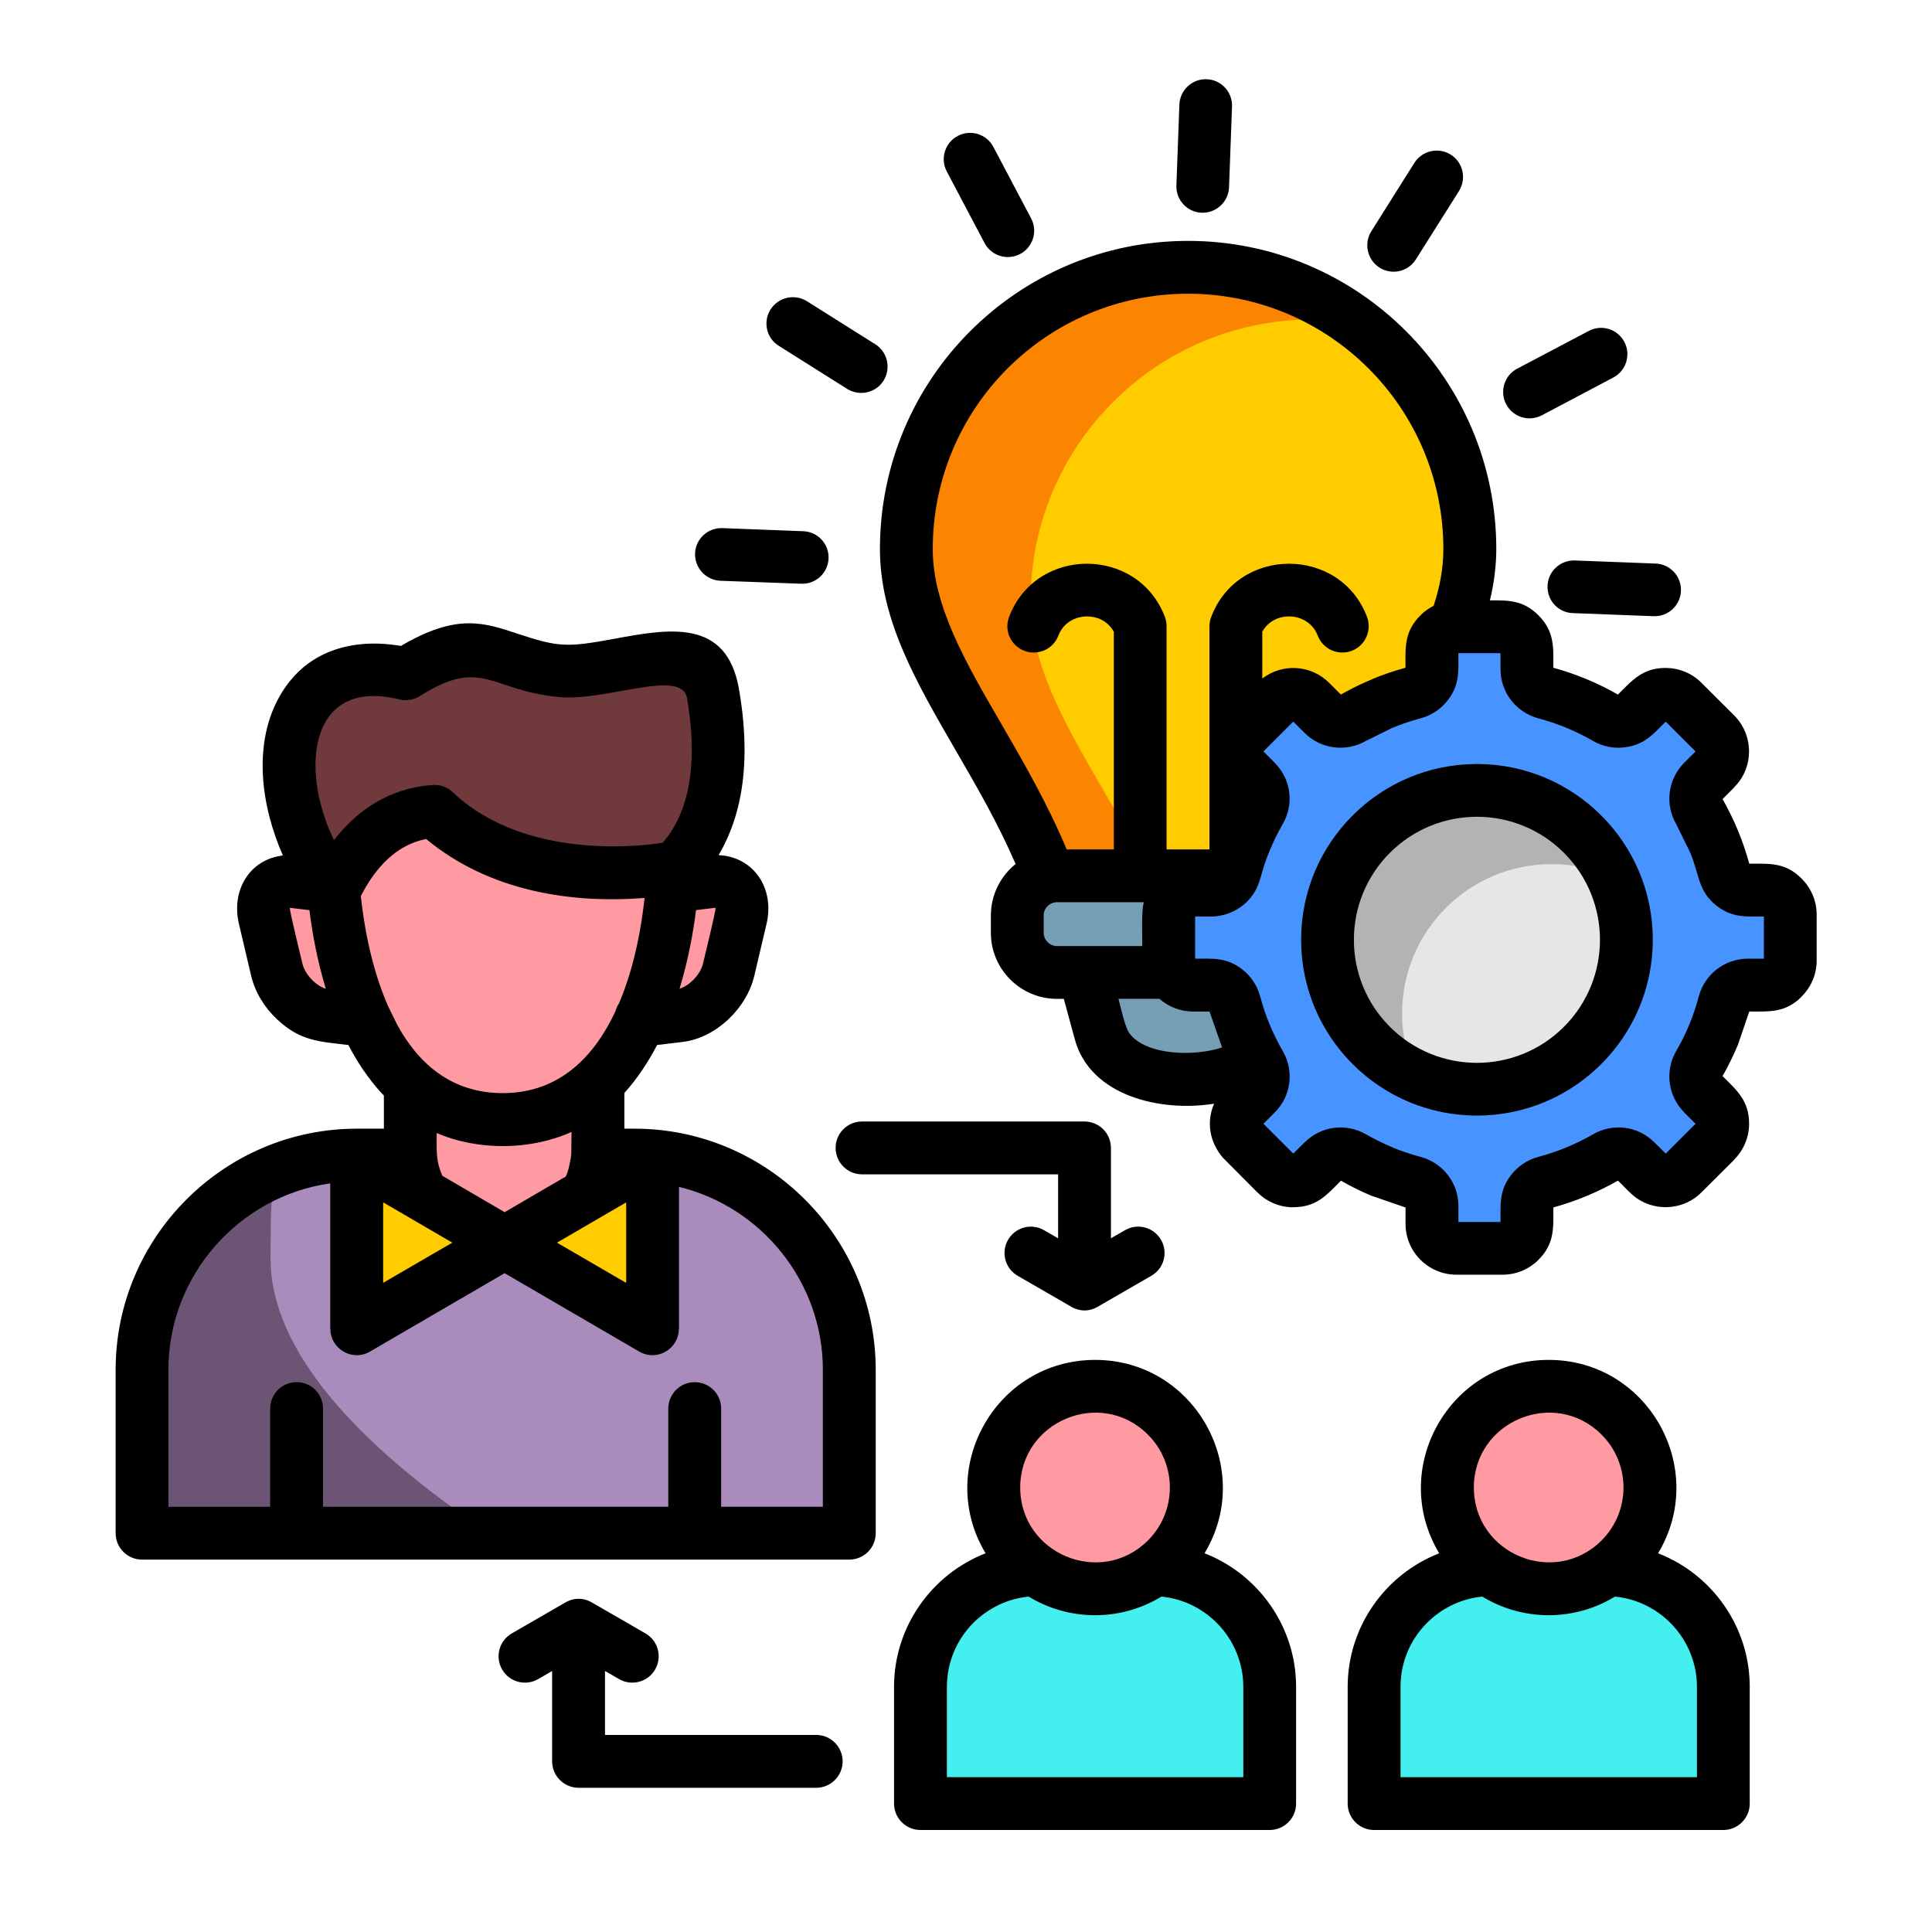 <svg id="Layer_1" enable-background="new 0 0 512 512" viewBox="0 0 512 512" xmlns="http://www.w3.org/2000/svg"><g clip-rule="evenodd" fill-rule="evenodd"><path d="m37.65 406.31v-43.31c0-31.29 25.6-56.89 56.92-56.89h73.59c31.32 0 56.92 25.6 56.92 56.89v43.31z" fill="#6c5475"/><path d="m74.47 309.79c6.26-2.38 13.01-3.69 20.1-3.69h73.59c31.32 0 56.92 25.6 56.92 56.89v43.31h-95.53c-34.58-23.27-57.85-48.22-57.85-72.79-.01-24.54.96-16.18 2.77-23.72z" fill="#a98bbc"/><path d="m88.42 234.93-10.43-1.28c-5.73-.68-9.27 3.63-7.85 9.61l3.23 13.72c1.39 6.01 7.26 11.48 12.98 12.19l10.4 1.28zm89.63 0 10.43-1.28c5.73-.68 9.27 3.63 7.85 9.61l-3.23 13.72c-1.42 6.01-7.26 11.48-12.98 12.19l-10.43 1.28z" fill="#ff9aa2"/><path d="m158.46 271.55h-49.72v32.91c0 13.66 11.17 24.86 24.86 24.86 13.66 0 24.86-11.2 24.86-24.86z" fill="#ff9aa2"/><path d="m133.23 296.69c-43.97 0-45.1-66.08-45.1-66.08 7.99-18.2 26.76-21.52 45.1-19.62 18.34-1.9 37.11 1.42 45.1 19.62 0 .01-1.13 66.08-45.1 66.08z" fill="#ff9aa2"/><path d="m179.01 229.91c7.91-7.63 14.17-21.6 9.95-46.09-3-17.38-26.62-4.79-40.14-6.04-17.66-1.62-21.23-11.91-41.3.79-31.21-7.77-41.05 26.93-19.05 57.63 4.28-9.13 12.19-20.18 26.7-21.2 21.66 20.1 53.1 16.72 63.84 14.91z" fill="#70393c"/><path d="m133.74 329.32-19.58 11.4-19.62 11.42v-22.82-22.85l19.62 11.43z" fill="#fc0"/><path d="m133.74 329.32 19.59 11.4 19.62 11.42v-22.82-22.85l-19.62 11.43z" fill="#fc0"/><path d="m314.85 70.83c41.24 0 74.66 33.45 74.66 74.66 0 27.84-24.8 52.47-37.79 86.63h-73.79c-12.95-34.16-37.76-58.79-37.76-86.63.01-41.21 33.44-74.66 74.68-74.66z" fill="#fb8500"/><path d="m359.35 85.54c18.31 13.61 30.16 35.4 30.16 59.95 0 27.84-24.8 52.47-37.79 86.63h-46.86c-13.41-27.3-31.75-48.87-31.75-72.79 0-41.24 33.42-74.66 74.66-74.66 3.96-.01 7.81.28 11.58.87z" fill="#fc0"/><path d="m280.1 232.09h69.51c5.78 0 10.49 4.73 10.49 10.49v4.62c0 5.78-4.71 10.49-10.49 10.49h-69.51c-5.78 0-10.52-4.71-10.52-10.49v-4.62c0-5.75 4.73-10.49 10.52-10.49z" fill="#769fb6"/><path d="m342.43 257.69-4.34 15.93c-4.28 15.82-41.78 17.35-46.52 0l-4.31-15.93h.43 54.28z" fill="#769fb6"/><path d="m274.91 416.03h30.61c17.01 0 30.95 13.95 30.95 30.98v30.95h-92.55v-30.95c.01-17.03 13.95-30.98 30.99-30.98z" fill="#43efef"/><path d="m290.22 367.39c14.8 0 26.82 12.02 26.82 26.82 0 14.83-12.02 26.84-26.82 26.84-14.83 0-26.84-12.02-26.84-26.84-.01-14.8 12.01-26.82 26.84-26.82z" fill="#ff9aa2"/><path d="m395.1 416.03h30.61c17.04 0 30.98 13.95 30.98 30.98v30.95h-92.55v-30.95c0-17.03 13.92-30.98 30.96-30.98z" fill="#43efef"/><path d="m410.41 367.39c14.83 0 26.84 12.02 26.84 26.82 0 14.83-12.02 26.84-26.84 26.84-14.8 0-26.82-12.02-26.82-26.84 0-14.8 12.02-26.82 26.82-26.82z" fill="#ff9aa2"/><path d="m385.97 166.1h12.22c3.57 0 6.46 2.92 6.46 6.49v4.76c0 2.98 1.96 5.47 4.82 6.26 5.73 1.53 11.14 3.8 16.16 6.69 2.58 1.47 5.73 1.08 7.82-1.02l3.37-3.37c2.52-2.52 6.63-2.52 9.16 0l8.65 8.65c2.52 2.52 2.52 6.63 0 9.16l-3.34 3.37c-2.13 2.1-2.52 5.24-1.05 7.82 2.92 5.02 5.19 10.43 6.72 16.16.77 2.89 3.29 4.82 6.26 4.82h4.73c3.57 0 6.49 2.92 6.49 6.49v12.19c0 3.57-2.92 6.49-6.49 6.49h-4.73c-2.98 0-5.5 1.93-6.26 4.82-1.53 5.73-3.8 11.14-6.72 16.16-1.47 2.58-1.08 5.73 1.05 7.82l3.34 3.37c2.52 2.52 2.52 6.63 0 9.16l-8.65 8.65c-2.52 2.52-6.63 2.52-9.16 0l-3.37-3.37c-2.1-2.1-5.24-2.52-7.82-1.02-5.02 2.89-10.43 5.16-16.16 6.69-2.86.77-4.82 3.29-4.82 6.26v4.76c0 3.57-2.89 6.46-6.46 6.46h-12.22c-3.57 0-6.49-2.89-6.49-6.46v-4.76c0-2.98-1.93-5.5-4.82-6.26-5.73-1.53-11.14-3.8-16.16-6.69-2.58-1.5-5.73-1.08-7.82 1.02l-3.34 3.37c-2.55 2.52-6.66 2.52-9.18 0l-8.65-8.65c-2.52-2.52-2.52-6.63 0-9.16l3.37-3.37c2.1-2.1 2.52-5.24 1.02-7.82-2.89-5.02-5.16-10.43-6.69-16.16-.77-2.89-3.29-4.82-6.26-4.82h-4.76c-3.57 0-6.46-2.92-6.46-6.49v-12.19c0-3.57 2.89-6.49 6.46-6.49h4.76c2.98 0 5.5-1.93 6.26-4.82 1.53-5.73 3.8-11.14 6.69-16.16 1.5-2.58 1.08-5.73-1.02-7.82l-3.37-3.37c-2.52-2.52-2.52-6.63 0-9.16l8.65-8.65c2.52-2.52 6.63-2.52 9.18 0l3.34 3.37c2.1 2.1 5.24 2.49 7.82 1.02 5.02-2.89 10.43-5.16 16.16-6.69 2.89-.79 4.82-3.29 4.82-6.26v-4.76c0-3.57 2.92-6.49 6.49-6.49z" fill="#4793ff"/><path d="m391.41 209.47c21.85 0 39.6 17.72 39.6 39.57 0 21.88-17.74 39.6-39.6 39.6-21.88 0-39.6-17.72-39.6-39.6 0-21.85 17.72-39.57 39.6-39.57z" fill="#b3b3b3"/><path d="m427.36 232.46c2.35 5.05 3.66 10.66 3.66 16.58 0 21.88-17.74 39.6-39.6 39.6-5.78 0-11.25-1.22-16.19-3.43-2.35-5.05-3.66-10.69-3.66-16.61 0-21.86 17.74-39.6 39.6-39.6 5.78 0 11.25 1.25 16.19 3.46z" fill="#e6e6e6"/></g><path d="m228.45 311.21c-3.88 0-7-3.15-7-7 0-3.88 3.12-7 7-7h58.96c3.85 0 7 3.12 7 7v23.95l3.74-2.15c3.34-1.93 7.6-.79 9.52 2.55 1.96 3.32.79 7.6-2.52 9.52l-13.83 7.99c-2.58 1.62-5.24 1.62-7.82 0l-13.83-7.99c-3.32-1.93-4.45-6.21-2.52-9.52 1.93-3.34 6.21-4.48 9.52-2.55l3.74 2.15v-16.95zm162.96-108.74c25.71 0 46.6 20.86 46.6 46.57 0 25.74-20.89 46.6-46.6 46.6-25.74 0-46.6-20.86-46.6-46.6 0-25.71 20.86-46.57 46.6-46.57zm23.05 23.53c-12.73-12.73-33.36-12.73-46.12 0-12.73 12.73-12.73 33.39 0 46.12 12.76 12.73 33.39 12.73 46.12 0s12.73-33.39 0-46.12zm-19.62-66.9c4.96 0 8.79-.11 12.87 3.97 4.34 4.34 3.94 8.62 3.94 13.89 5.98 1.64 11.74 4.02 17.12 7.11 3.8-3.8 6.55-7.06 12.64-7.06 3.37 0 6.94 1.33 9.52 3.97l8.65 8.62c5.27 5.27 5.22 13.92-.03 19.05l.03.03-3.09 3.09c3.06 5.36 5.47 11.17 7.09 17.12 5.33 0 9.58-.4 13.89 3.97 2.44 2.44 3.97 5.81 3.97 9.52v12.19c0 3.71-1.53 7.06-3.97 9.52v.03c-4.34 4.34-8.56 3.94-13.89 3.94l-3 8.79c-1.19 2.86-2.55 5.64-4.08 8.33 3.77 3.77 7.03 6.49 7.03 12.61 0 3.4-1.33 6.94-3.97 9.52l.03.03-8.65 8.62c-5.27 5.3-13.92 5.24-19.05 0h-.03l-3.09-3.09c-5.39 3.09-11.14 5.47-17.12 7.11 0 5.33.4 9.55-3.94 13.89-2.44 2.44-5.81 3.94-9.52 3.94h-12.22c-7.43 0-13.49-6.04-13.49-13.46v-4.35l-8.79-3.03v.03c-2.83-1.19-5.64-2.55-8.33-4.11-3.77 3.8-6.43 7.03-12.61 7.03v.03c-3.4 0-6.94-1.33-9.52-3.97h-.03l-9.13-9.18c-3.54-4.14-4.42-9.47-2.32-14.31-14.23 2.3-32.85-2.07-36.91-17.04l-2.92-10.74h-1.81c-9.64 0-17.52-7.85-17.52-17.49v-4.62c0-5.44 2.52-10.37 6.55-13.63-4.62-10.71-10.37-20.66-15.85-30.08-10.54-18.2-20.1-34.67-20.1-53.38 0-45.1 36.57-81.67 81.67-81.67s81.67 36.57 81.67 81.67c-.01 4.55-.61 9.11-1.69 13.59zm-70.98 118.49-3.32-9.52h-4.37c-3.4 0-6.52-1.28-8.9-3.37h-10.86c.65 2.41 1.73 7.63 2.95 9.21 4.49 5.86 17.25 6.09 24.5 3.68zm-21.14-26.87c0-3.03-.26-9.01.4-11.62h-23.02c-1.93 0-3.51 1.59-3.51 3.49v4.62c0 1.9 1.59 3.51 3.51 3.51zm31.8-70.9c5.33-4.11 12.93-3.66 17.74 1.16l3.09 3.09c2.66-1.53 5.44-2.89 8.33-4.08v-.03c2.86-1.19 5.81-2.18 8.79-3 0-5.33-.4-9.55 3.97-13.89 1.02-1.02 2.18-1.87 3.49-2.52 1.62-4.93 2.58-9.84 2.58-15.05 0-37.36-30.3-67.66-67.66-67.66-37.39 0-67.66 30.3-67.66 67.66 0 15.02 8.62 29.91 18.2 46.38 5.92 10.26 12.22 21.09 17.29 33.22h12.5v-57.69c-.94-1.7-2.38-2.86-4-3.49-4-1.5-8.99.03-10.69 4.51-1.36 3.6-5.41 5.41-9.01 4.05-3.63-1.39-5.44-5.41-4.05-9.01 7.14-18.77 34.13-18.77 41.27 0 .31.79.45 1.64.45 2.47v59.16h11.37v-59.16c0-.82.17-1.67.48-2.47 7.11-18.77 34.13-18.77 41.27 0 1.36 3.6-.45 7.63-4.05 9.01-3.6 1.36-7.65-.45-9.01-4.05-1.73-4.48-6.69-6.01-10.69-4.51-1.62.62-3.06 1.79-4 3.49zm63.13-6.72h-11.17c0 4.76.4 8.33-2.78 12.44-1.76 2.3-4.25 4.03-7.23 4.82-2.55.68-5.05 1.53-7.43 2.52v-.03l-7.03 3.49c-5.3 3.06-11.99 2.18-16.3-2.13l-2.98-2.98-7.91 7.91 2.98 2.98v.03c4.34 4.34 5.22 10.94 2.13 16.24-1.28 2.24-2.44 4.59-3.46 7.06-1.76 4.17-1.96 6.09-3.03 8.99-1.9 4.99-7 8.45-12.5 8.45h-4.22v11.17c4.76 0 8.31-.37 12.42 2.78 2.32 1.79 4.03 4.28 4.82 7.23 1.36 5.1 3.37 9.95 5.98 14.46 3.09 5.33 2.21 11.99-2.13 16.3l-2.98 2.98 7.91 7.91 2.98-2.98h.03c4.34-4.34 10.94-5.19 16.27-2.13 2.24 1.28 4.59 2.44 7.03 3.46v.03c2.35.96 4.82 1.79 7.43 2.49 5.92 1.59 10.01 6.89 10.01 13.01v4.25h11.17c0-4.76-.37-8.33 2.78-12.44 1.79-2.3 4.28-4.03 7.23-4.82 5.1-1.36 9.98-3.37 14.49-5.98 5.33-3.09 11.99-2.18 16.27 2.13l3 2.98 7.91-7.91-3-2.98v-.03c-4.31-4.34-5.19-10.94-2.13-16.27 1.3-2.21 2.47-4.56 3.49-7.03.96-2.35 1.81-4.82 2.49-7.43 1.59-5.9 6.89-10.01 13.04-10.01h4.22v-11.17c-4.76 0-8.31.37-12.44-2.78-5.13-3.97-4.65-8.56-7.17-14.34l-3.63-7.37c-3.06-5.3-2.18-11.96 2.13-16.27l3-2.98-7.91-7.91c-3.37 3.37-5.61 6.12-10.8 6.8-2.86.4-5.84-.17-8.48-1.7-4.51-2.61-9.38-4.62-14.49-5.98-5.9-1.59-10.01-6.89-10.01-13.01zm-255.03 271.88c-3.34 1.93-7.63.79-9.55-2.55-1.93-3.34-.79-7.63 2.55-9.55l13.8-7.97c2.58-1.62 5.27-1.62 7.85 0l13.8 7.97c3.34 1.93 4.48 6.21 2.55 9.55s-6.21 4.48-9.55 2.55l-3.74-2.15v16.95h55.98c3.86 0 7 3.15 7 7 0 3.86-3.15 7-7 7h-62.99c-3.85 0-7-3.15-7-7v-23.95zm267.79-84.59c26.39 0 42.46 28.89 29 51.25 14.37 5.58 24.29 19.53 24.29 35.38v30.95c0 3.86-3.15 7-7 7h-92.55c-3.88 0-7-3.15-7-7v-30.95c0-15.85 9.92-29.79 24.26-35.38-13.47-22.37 2.63-51.25 29-51.25zm17.57 62.73c-5.1 3.12-11.14 4.93-17.57 4.93s-12.44-1.81-17.57-4.93c-5.73.54-10.89 3.15-14.74 7.03-4.31 4.34-6.94 10.29-6.94 16.87v23.95h78.55v-23.95c-.02-12.42-9.57-22.74-21.73-23.9zm-3.54-42.92c-12.47-12.47-33.85-3.6-33.85 14 0 17.63 21.37 26.48 33.85 14.03 7.74-7.73 7.74-20.29 0-28.03zm-134.22-19.81c26.36 0 42.46 28.89 29 51.25 14.34 5.58 24.26 19.53 24.26 35.38v30.95c0 3.86-3.15 7-7 7h-92.55c-3.86 0-7-3.15-7-7v-30.95c0-15.85 9.92-29.79 24.26-35.38-13.44-22.37 2.64-51.25 29.03-51.25zm17.57 62.73c-5.13 3.12-11.14 4.93-17.57 4.93-6.46 0-12.47-1.81-17.6-4.93-5.7.54-10.89 3.15-14.74 7.03-4.28 4.34-6.94 10.29-6.94 16.87v23.95h78.55v-23.95c-.01-12.42-9.57-22.74-21.7-23.9zm-3.57-42.92c-12.44-12.47-33.85-3.6-33.85 14 0 17.63 21.4 26.48 33.85 14.03 7.74-7.73 7.74-20.29 0-28.03zm8.33-352.48c.14-3.83 3.37-6.86 7.23-6.72s6.86 3.37 6.72 7.23l-.79 21.4c-.14 3.85-3.37 6.86-7.23 6.75-3.85-.14-6.86-3.37-6.72-7.23zm-121.6 126.19c-3.85-.14-6.86-3.37-6.75-7.23.14-3.85 3.37-6.86 7.23-6.72l21.43.82c3.83.11 6.86 3.35 6.72 7.2s-3.37 6.86-7.23 6.72zm15.42-62.27c-3.26-2.04-4.22-6.35-2.18-9.61 2.07-3.26 6.38-4.25 9.64-2.21l18.14 11.42c3.26 2.04 4.22 6.38 2.18 9.64s-6.38 4.22-9.64 2.18zm44.53-46.21c-1.79-3.4-.48-7.63 2.92-9.41 3.43-1.81 7.65-.48 9.44 2.92l10.01 18.96c1.79 3.4.48 7.62-2.92 9.41-3.43 1.81-7.65.48-9.44-2.92zm187.85 103.92c3.85.14 6.86 3.37 6.72 7.23-.14 3.85-3.37 6.86-7.23 6.72l-21.4-.82c-3.86-.11-6.86-3.34-6.72-7.2.11-3.86 3.37-6.86 7.2-6.75zm-17.71-61.65c3.4-1.81 7.63-.51 9.44 2.92 1.79 3.4.48 7.63-2.95 9.44l-18.94 10.01c-3.43 1.79-7.65.48-9.44-2.95-1.79-3.4-.48-7.63 2.92-9.41zm-46.21-44.54c2.07-3.26 6.38-4.22 9.64-2.18s4.22 6.35 2.18 9.64l-11.42 18.11c-2.04 3.29-6.35 4.25-9.61 2.21-3.26-2.07-4.25-6.38-2.21-9.64zm-303.22 330.13c0-3.88 3.12-7 7-7 3.86 0 7 3.12 7 7v26.02h91.5v-26.02c0-3.88 3.15-7 7-7 3.88 0 7 3.12 7 7v26.02h26.96v-36.31c0-23.16-16.13-43.11-38.13-48.47v37.62h-.03c0 5.33-5.81 8.76-10.49 6.04l-35.69-20.78-35.69 20.78c-4.68 2.72-10.49-.71-10.49-6.04h-.03v-38.55c-24.29 3.46-42.89 24.49-42.89 49.41v36.31h26.96v-26.03zm76-43.97 18.34 10.66v-21.34zm-13.87-8.08 16.13-9.41c.6-.65 1.45-4.68 1.53-6.07l.06-5.78c-10.8 4.88-24.77 5.02-35.72.28 0 2.89-.2 5.87.54 8.67.26.94.57 1.81.94 2.66zm-23.1 13.44 9.24-5.36-18.34-10.69v21.34zm64.97-111.32c8.19-9.35 8.96-23.95 6.46-38.35-1.39-7.99-21.29.88-33.87-.28-18.43-1.7-20.27-10.77-36.96-.25-1.67 1.05-3.6 1.3-5.39.88-23.81-5.92-26.56 18.23-17.35 37.3 6.15-7.99 14.8-13.86 26.22-14.63 2.07-.14 3.97.62 5.33 1.98 14.97 14.17 38.64 15.79 55.56 13.35zm20.33-11c-1.22 5.58-3.15 10.29-5.5 14.26 9.38.45 14.91 8.87 12.7 18.23l-3.23 13.72c-2.04 8.67-10.15 16.47-18.94 17.55l-6.83.82c-2.38 4.56-5.22 8.9-8.67 12.7v9.47h2.69c35.18 0 63.92 28.74 63.92 63.89v43.31c0 3.88-3.15 7-7 7h-187.43c-3.85 0-7-3.12-7-7v-43.31c0-35.15 28.74-63.89 63.92-63.89h7.17v-8.76c-1.53-1.59-2.92-3.29-4.22-5.05-1.96-2.64-3.68-5.44-5.19-8.36-7.57-.94-12.59-.91-18.88-6.8-3.32-3.09-5.87-7.2-6.89-11.57l-3.23-13.72c-2.1-8.84 2.75-17.09 11.65-18.14-5.87-13.29-7.8-29.17-1.3-41.41 10.32-19.42 31.97-14.03 32.6-14.14 14.71-8.62 21.83-6.26 31.12-3.15 10.49 3.49 12.98 3.57 24.94 1.36 15-2.78 30.25-5.61 33.51 13.29 2.07 11.96 1.82 21.74.09 29.7zm-25.12 25.6c-19.16 1.53-41.07-1.64-57.88-15.62-4.14.82-7.48 2.81-10.2 5.33-3.06 2.86-5.39 6.41-7.11 9.81.74 7.14 2.61 18.54 7.11 28.91 2.13 4.34 2.89 6.38 5.98 10.6 5.44 7.34 13.27 12.7 24.52 12.7 15.19 0 24.35-9.92 29.85-21.66.2-.79.54-1.5.96-2.13 4.25-10 6.03-20.91 6.77-27.94zm13.64 3.23c-.71 5.67-2.01 13.1-4.37 20.83 2.72-.82 5.56-3.86 6.21-6.63.45-1.96 3.4-13.8 3.34-14.83zm-98.11 20.84c-2.35-7.74-3.66-15.17-4.34-20.83l-5.19-.62c-.06 1.02 2.89 12.87 3.34 14.83.66 2.76 3.47 5.8 6.19 6.62z"/></svg>
